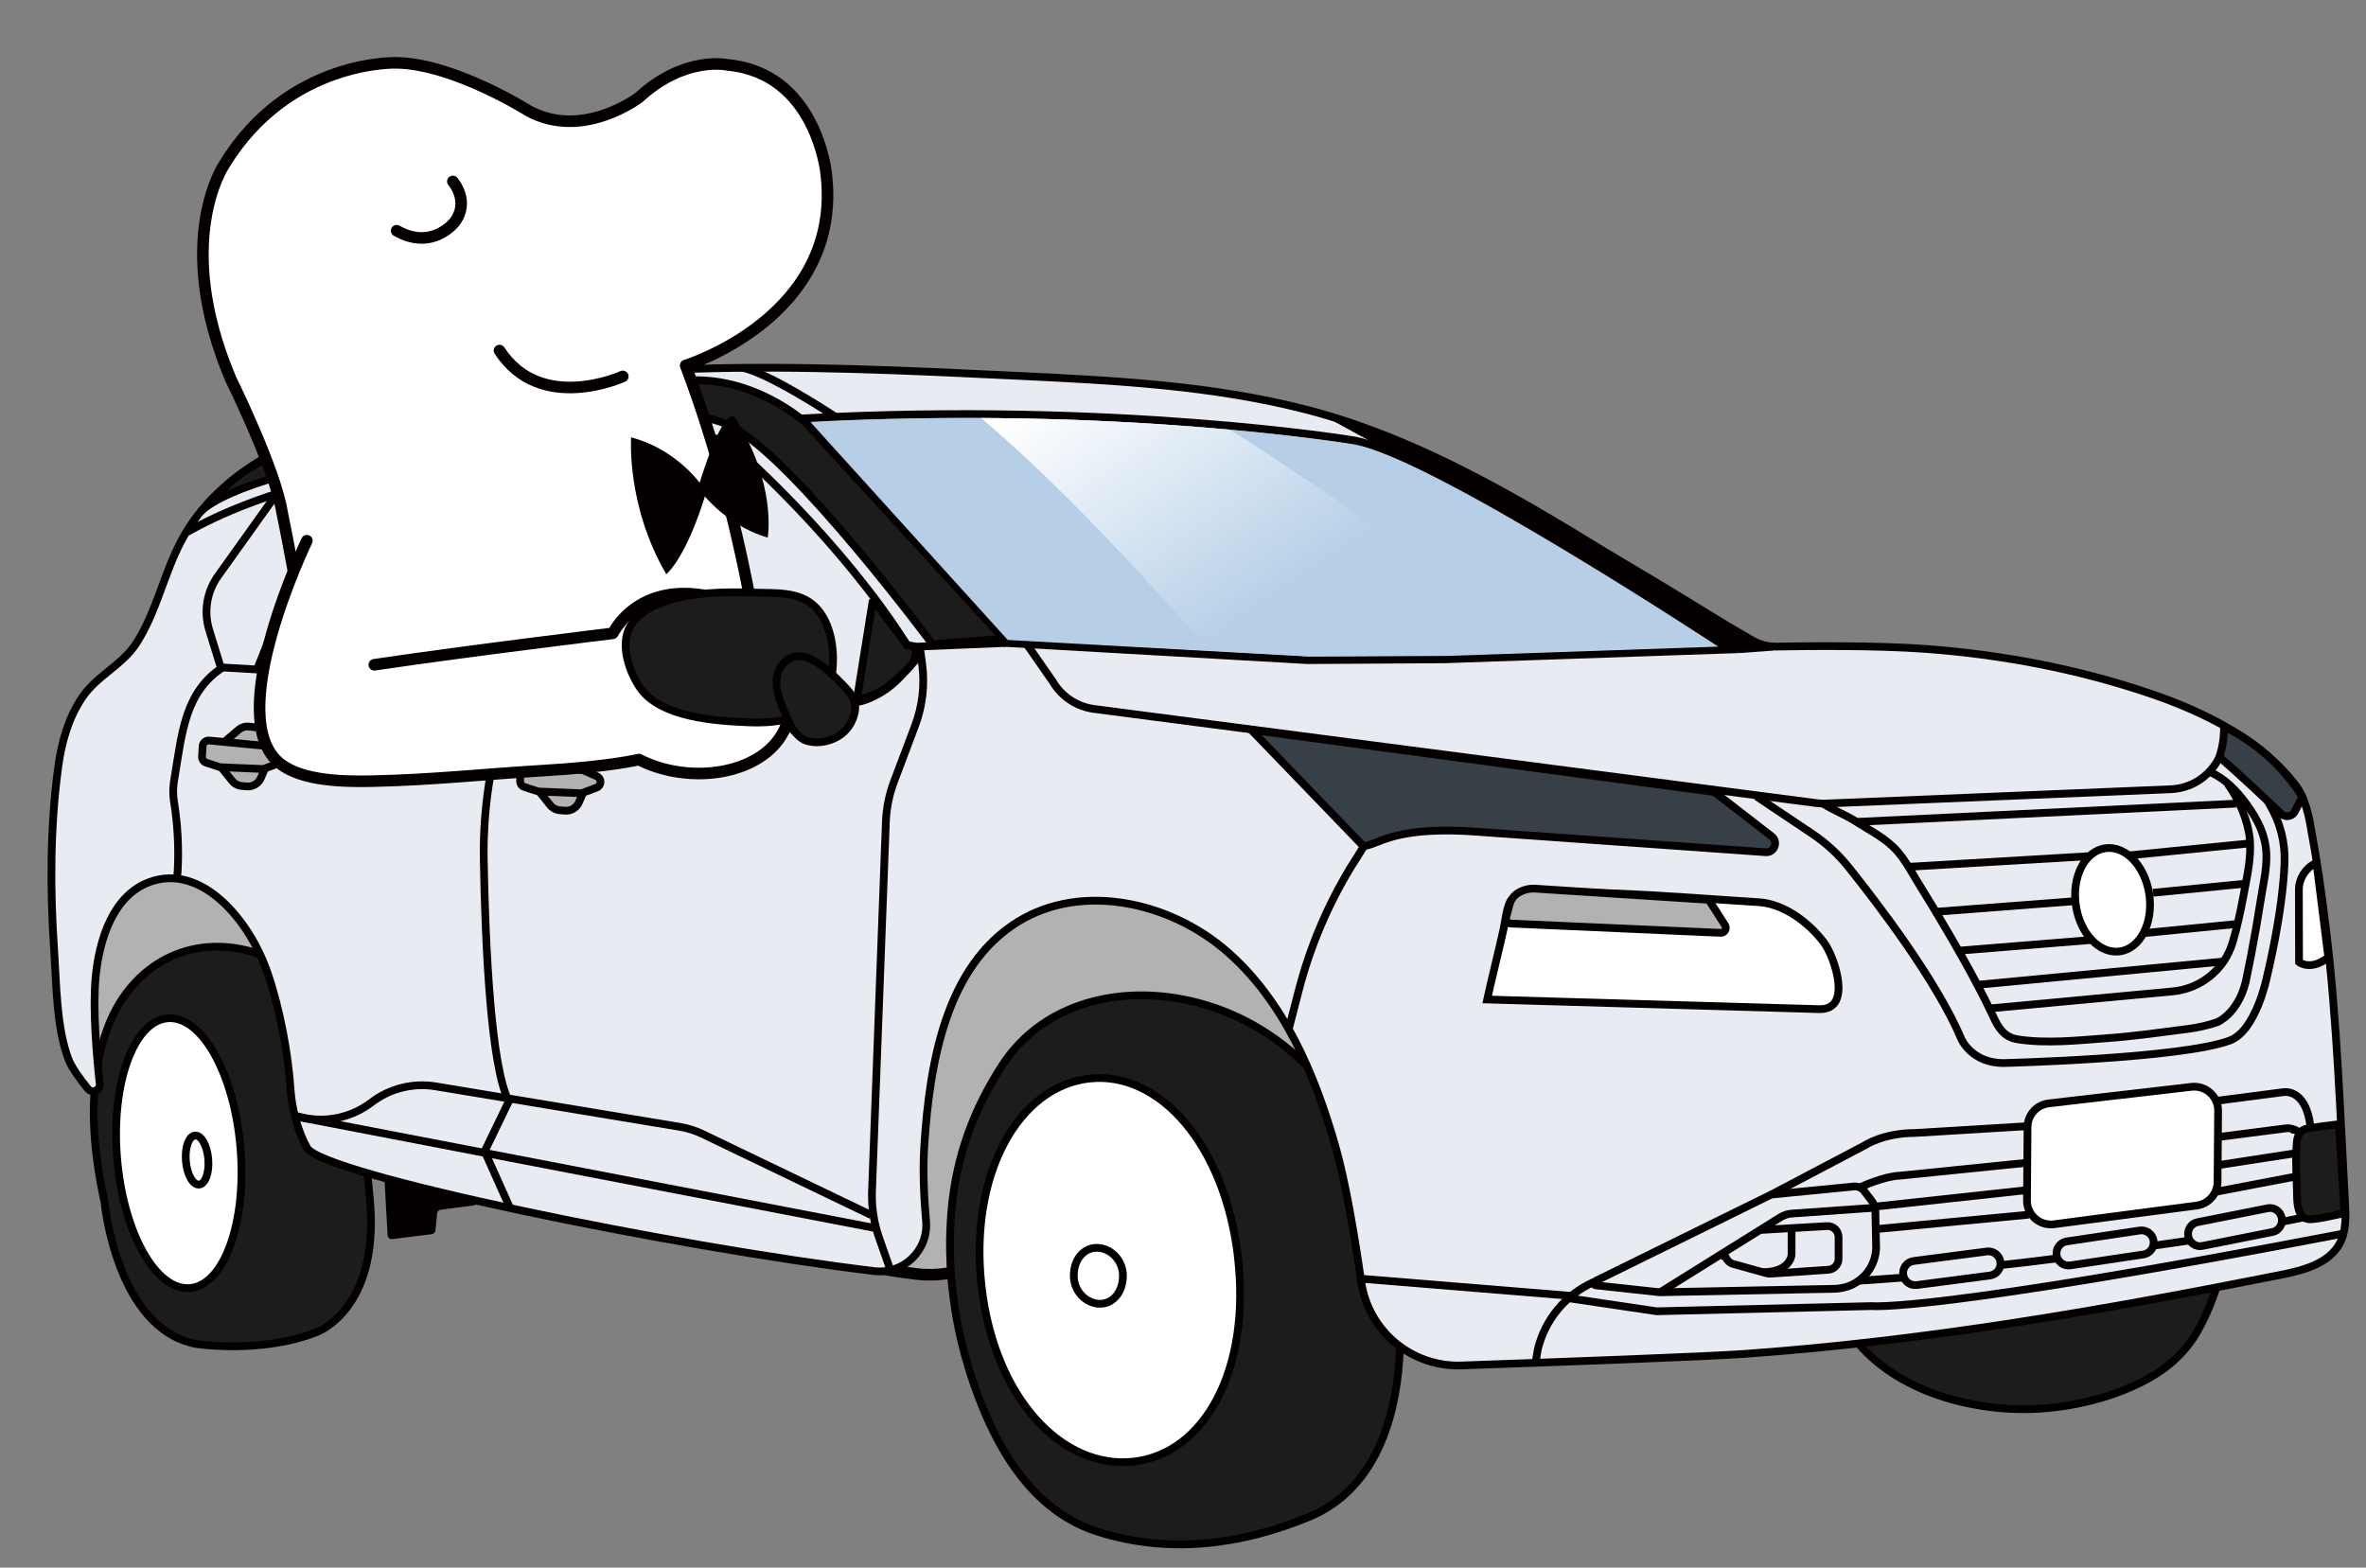<svg width="249" height="165" viewBox="0 0 249 165" fill="none" xmlns="http://www.w3.org/2000/svg">
<rect x="0" y="0" width="249" height="165" fill="#808080" stroke="none"/>
<path d="M194.303 139.643C194.425 139.618 195.4 141.2 195.526 141.351C200.173 146.87 208.75 148.884 215.664 148.191C219.222 147.833 222.838 146.862 225.993 145.154C228.195 143.964 230.054 142.26 231.289 140.071C232.699 137.568 233.515 134.902 234.277 132.081C234.326 131.898 234.261 131.677 234.118 131.706L194.307 139.643H194.303Z" fill="#1B1C1B" stroke="#040000" stroke-width="0.815" stroke-miterlimit="10"/>
<path d="M9.57 100.88L9.729 113.142L36.678 101.463C36.678 101.463 20.751 82.299 20.401 82.385C20.05 82.471 8.738 85.259 8.738 85.259L9.57 100.884V100.88Z" fill="#B2B2B2" stroke="#040000" stroke-width="1.223" stroke-miterlimit="10"/>
<path d="M95.306 129.904L92.245 132.958C92.326 133.186 91.177 133.471 96.5 134.095C98.001 134.27 99.525 134.152 100.984 133.74L149.894 119.958C149.894 119.958 132.145 88.394 132.243 88.047C136.804 72.031 95.127 99.363 95.127 99.363L95.302 129.9L95.306 129.904Z" fill="#B2B2B2" stroke="#040000" stroke-width="1.223" stroke-miterlimit="10"/>
<path d="M26.043 100.04C19.361 98.389 13.573 101.993 11.282 108.307C9.178 114.1 9.7 120.598 10.996 126.509C10.996 126.509 12.232 139.798 20.588 141.445C20.588 141.445 27.441 142.541 33.331 140.21C33.331 140.21 39.907 137.882 38.949 126.509C38.484 120.977 37.673 115.404 35.728 110.174C34.828 107.749 33.662 105.315 31.905 103.391C30.372 101.716 28.293 100.595 26.047 100.04H26.043Z" fill="#1B1C1B" stroke="#040000" stroke-width="0.815" stroke-miterlimit="10"/>
<path d="M19.991 135.572C23.576 135.275 25.957 128.678 25.308 120.836C24.659 112.994 21.227 106.878 17.641 107.175C14.056 107.471 11.675 114.069 12.324 121.91C12.973 129.752 16.405 135.869 19.991 135.572Z" fill="white" stroke="#040000" stroke-width="0.815" stroke-miterlimit="10"/>
<path d="M20.954 124.68C21.605 124.626 22.037 123.427 21.919 122.003C21.801 120.578 21.178 119.466 20.527 119.52C19.876 119.574 19.445 120.773 19.562 122.198C19.68 123.622 20.303 124.734 20.954 124.68Z" fill="white" stroke="#040000" stroke-width="0.815" stroke-miterlimit="10"/>
<path d="M41.272 130.422L45.451 129.9C45.646 129.876 45.801 129.717 45.822 129.521L46.001 127.711C46.022 127.515 46.172 127.356 46.368 127.332L49.861 126.871C50.33 126.81 50.367 126.142 49.906 126.032L41.003 123.904C40.726 123.838 40.461 124.059 40.477 124.344L40.791 130.022C40.804 130.271 41.024 130.455 41.268 130.422H41.272Z" fill="#040000"/>
<path d="M134.819 109.815C131.729 107.471 128.134 105.829 124.122 105.115C117.029 103.856 109.5 105.882 105.436 112.18C102.464 116.79 100.671 121.654 100.153 127.177C99.566 133.483 100.455 139.924 102.562 145.888C104.449 151.228 107.299 156.74 112.305 159.76C113.312 160.368 114.388 160.861 115.513 161.216C122.993 163.592 130.551 162.634 137.746 159.671C144.431 156.911 146.804 149.842 147.261 143.149C147.827 134.845 146.616 126.129 142.511 118.796C140.526 115.249 137.929 112.176 134.819 109.815Z" fill="#1B1C1B" stroke="#040000" stroke-width="0.815" stroke-miterlimit="10"/>
<path d="M10.495 114.071C10.572 114.768 9.688 115.139 9.248 114.593C8.441 113.598 7.556 112.392 7.23 111.552C5.925 108.189 5.942 103.57 5.697 99.999C5.257 93.591 5.269 87.056 6.133 80.673C6.476 78.141 7.201 75.561 8.64 73.421C10.206 71.093 12.88 70.025 14.392 67.64C16.524 64.285 17.27 60.262 19.157 56.781C23.14 49.414 31.566 45.693 39.638 43.455C61.561 37.381 84.401 38.469 106.875 39.545C117.16 40.039 127.53 40.544 137.501 43.12C150.681 46.524 162.674 54.196 174.218 61.411C176.248 62.679 181.935 65.973 184.418 67.404C185.188 67.848 186.064 68.072 186.957 68.056C189.962 67.999 197.352 67.909 202.66 68.301C210.65 68.892 218.652 70.404 226.242 72.981C232.1 74.97 238.072 77.958 241.708 82.805C242.413 83.746 242.886 85.418 243.102 86.6C243.901 90.97 244.252 93.416 244.819 98.038C245.948 107.239 246.331 118.123 246.792 126.545C246.869 127.988 246.934 129.513 246.274 130.801C245.157 132.978 242.45 133.699 240.053 134.176C221.212 137.919 202.782 141.131 183.623 142.501C179.522 142.794 164.047 143.361 153.811 143.719C148.557 143.903 144.003 140.104 143.253 134.898C142.56 130.071 141.606 124.397 140.547 120.675C138.37 113.044 135.121 105.372 129.141 100.154C123.16 94.936 113.882 92.845 107.128 97.015C99.574 101.683 97.837 111.772 97.271 120.634C97.108 123.182 97.23 125.962 97.458 128.478C97.744 131.588 95.094 134.16 91.992 133.785C70.937 131.25 33.927 123.643 32.329 120.83C31.367 119.138 30.718 116.721 30.588 114.781C30.323 110.786 29.438 106.114 28.134 102.331C26.238 96.824 21.188 90.819 15.725 92.841C11.93 94.243 10.45 98.813 10.063 102.841C9.741 106.224 10.177 111.189 10.495 114.071Z" fill="#E8EBF1" stroke="#040000" stroke-width="0.815" stroke-miterlimit="10"/>
<path d="M130.282 132.35C131.644 144.164 126.776 152.981 119.329 153.837C111.881 154.698 104.67 147.27 103.308 135.457C101.947 123.643 107.136 114.389 114.588 113.529C122.039 112.669 128.925 120.533 130.286 132.346L130.282 132.35Z" fill="white" stroke="#040000" stroke-width="0.815" stroke-miterlimit="10"/>
<path d="M118.179 134.274C118.179 135.942 117.184 137.226 115.758 137.226C114.331 137.226 113.006 135.942 113.006 134.274C113.006 132.607 114.005 131.339 115.431 131.339C116.858 131.339 118.179 132.611 118.179 134.274Z" fill="white" stroke="#040000" stroke-width="0.815" stroke-miterlimit="10"/>
<path d="M234.114 76.425C234.517 79.866 231.908 82.923 228.447 83.07L192.179 84.574C191.841 84.586 191.498 84.574 191.164 84.529L115.154 74.623C113.32 74.383 111.706 73.307 110.776 71.709L107.955 67.657" stroke="#040000" stroke-width="0.815" stroke-miterlimit="10"/>
<path d="M234.444 82.499C235.642 84.174 236.584 86.359 236.772 88.316C236.959 90.273 236.466 92.303 236.107 94.26C235.801 95.919 235.443 97.57 234.966 99.188C234.126 102.042 231.603 104.072 228.643 104.349L209.3 106.151" stroke="#040000" stroke-width="0.815" stroke-miterlimit="10"/>
<path d="M232.561 81.256C234.142 81.92 235.377 83.212 236.376 84.57C237.664 86.323 238.569 88.145 238.52 90.367C238.488 91.842 238.141 93.285 237.917 94.737C237.607 96.726 237.261 98.711 236.878 100.692C236.715 101.528 236.547 102.359 236.372 103.191C236.36 103.248 236.348 103.309 236.335 103.366C235.492 106.742 233.343 107.586 233.343 107.586C232.495 107.887 231.313 108.164 230.429 108.274C227.388 108.658 224.905 109.041 221.758 109.273C218.611 109.506 215.395 109.864 212.349 109.395C210.621 109.13 210.132 107.749 209.451 106.334C208.844 105.07 208.2 103.827 207.531 102.592C206.198 100.122 204.771 97.708 203.328 95.303C202.741 94.325 202.122 93.363 201.543 92.384C200.964 91.406 200.446 90.493 199.721 89.649C198.473 88.202 196.794 87.431 195.22 86.404C194.319 85.817 192.848 85.226 191.947 84.635" stroke="#040000" stroke-width="0.815" stroke-miterlimit="10"/>
<path d="M184.858 83.828L190.756 87.782C192.183 88.74 193.451 89.906 194.527 91.247C197.56 95.034 203.838 103.236 206.41 109.355C206.41 109.355 207.523 111.964 210.976 111.886C210.976 111.886 229.621 111.426 234.684 109.51C237.412 108.478 238.545 102.93 238.545 102.93C238.545 102.93 240.237 96.168 240.428 90.774C240.502 88.642 239.959 86.535 238.867 84.704L236.91 81.427" stroke="#040000" stroke-width="0.815" stroke-miterlimit="10"/>
<path d="M243.787 90.811L243.653 90.88C242.597 91.414 241.932 92.499 241.936 93.681L241.953 101.263C241.953 101.263 243.168 102.254 245.035 100.762L243.791 90.811H243.787Z" fill="white" stroke="#040000" stroke-width="0.815" stroke-miterlimit="10"/>
<path d="M231.179 126.888L216.165 128.857C214.649 129.057 213.307 127.866 213.32 126.338L213.381 118.617C213.389 117.345 214.347 116.281 215.611 116.134L230.628 114.393C232.133 114.218 233.449 115.4 233.437 116.917L233.376 124.405C233.364 125.665 232.43 126.725 231.179 126.888Z" fill="white" stroke="#040000" stroke-width="0.815" stroke-miterlimit="10"/>
<path d="M167.863 134.857L186.358 125.755L186.435 125.73L195.102 124.882C195.514 124.841 195.917 125.017 196.174 125.339L196.989 126.403C197.226 126.708 197.356 127.083 197.364 127.467L197.446 131.364C197.393 132.872 196.574 134.291 195.179 135.081C194.515 135.461 193.753 135.636 192.99 135.652L174.699 136.015H174.671L167.94 135.285C167.712 135.261 167.655 134.951 167.863 134.849V134.857Z" stroke="#040000" stroke-width="0.815" stroke-miterlimit="10"/>
<path d="M197.548 127.1L188.588 127.732C188.156 127.76 187.736 127.899 187.365 128.127L174.703 136.023" stroke="#040000" stroke-width="0.815" stroke-miterlimit="10"/>
<path d="M185.302 129.456L192.261 129.052C192.929 129.007 193.492 129.537 193.492 130.206V132.493C193.492 133.1 193.019 133.606 192.411 133.646L186.309 134.058C186.179 134.066 186.048 134.054 185.922 134.017L182.396 133.035C182.053 132.937 181.772 132.688 181.637 132.362L181.307 132.142" stroke="#040000" stroke-width="0.815" stroke-miterlimit="10"/>
<path d="M188.547 129.517V132.048C188.547 132.048 188.474 133.875 185.526 133.903" stroke="#040000" stroke-width="0.815" stroke-miterlimit="10"/>
<path d="M186.358 125.759L196.288 120.533C196.288 120.533 198.212 119.248 201.567 119.248L213.275 118.539" stroke="#040000" stroke-width="0.815" stroke-miterlimit="10"/>
<path d="M233.025 115.897L240.159 114.972C240.159 114.972 242.654 114.332 243.155 118.608" stroke="#040000" stroke-width="0.815" stroke-miterlimit="10"/>
<path d="M195.844 124.923C195.844 124.923 198.216 123.814 199.928 123.745L213.267 122.391" stroke="#040000" stroke-width="0.815" stroke-miterlimit="10"/>
<path d="M233.453 119.676L240.657 118.751C240.657 118.751 241.439 118.682 242.153 119.322" stroke="#040000" stroke-width="0.815" stroke-miterlimit="10"/>
<path d="M242.417 118.906C241.688 119.391 241.72 120.125 241.672 120.985C241.578 122.701 241.716 124.128 241.741 125.844C241.753 126.806 241.855 128.253 243.049 128.331C243.812 128.38 246.747 127.675 246.747 127.675L246.139 118.335C246.139 118.335 242.723 118.702 242.413 118.906H242.417Z" fill="#1B1C1B" stroke="#040000" stroke-width="0.815" stroke-miterlimit="10"/>
<path d="M213.499 127.85L197.503 129.362" stroke="#040000" stroke-width="0.815" stroke-miterlimit="10"/>
<path d="M213.267 125.269L197.503 126.982" stroke="#040000" stroke-width="0.815" stroke-miterlimit="10"/>
<path d="M233.453 122.632L241.798 121.348" stroke="#040000" stroke-width="0.815" stroke-miterlimit="10"/>
<path d="M233.164 125.445L241.798 123.798" stroke="#040000" stroke-width="0.815" stroke-miterlimit="10"/>
<path d="M195.681 134.8L200.373 134.466" stroke="#040000" stroke-width="0.815" stroke-miterlimit="10"/>
<path d="M209.769 133.198C210.124 133.267 216.353 132.468 216.353 132.468L209.769 133.198Z" fill="#1B1C1B"/>
<path d="M209.769 133.198C210.124 133.267 216.353 132.468 216.353 132.468" stroke="#040000" stroke-width="0.815" stroke-miterlimit="10"/>
<path d="M226.258 131.168L231.305 130.434" stroke="#040000" stroke-width="0.815" stroke-miterlimit="10"/>
<path d="M238.887 128.849L242.446 128.131" stroke="#040000" stroke-width="0.815" stroke-miterlimit="10"/>
<path d="M165.148 136.651L174.349 138.016L196.981 137.47C196.981 137.47 203.324 138.171 246.535 129.855" stroke="#040000" stroke-width="0.815" stroke-miterlimit="10"/>
<path d="M167.708 134.943C164.745 136.28 162.572 138.917 161.826 142.081L161.622 143.344" stroke="#040000" stroke-width="0.815" stroke-miterlimit="10"/>
<path d="M143.315 134.596L165.482 136.406" stroke="#040000" stroke-width="0.815" stroke-miterlimit="10"/>
<path d="M223.098 100.138C225.234 99.835 226.62 97.159 226.195 94.161C225.77 91.163 223.694 88.978 221.559 89.281C219.423 89.583 218.037 92.259 218.462 95.257C218.887 98.255 220.963 100.441 223.098 100.138Z" fill="white" stroke="#040000" stroke-width="0.815" stroke-miterlimit="10"/>
<path d="M235.32 84.586L195.322 86.51" stroke="#040000" stroke-width="0.815" stroke-miterlimit="10"/>
<path d="M219.769 90.118L200.772 91.239" stroke="#040000" stroke-width="0.815" stroke-miterlimit="10"/>
<path d="M218.407 94.847L203.736 95.968" stroke="#040000" stroke-width="0.815" stroke-miterlimit="10"/>
<path d="M220.091 98.935L206.223 100.056" stroke="#040000" stroke-width="0.815" stroke-miterlimit="10"/>
<path d="M235.402 97.252L225.622 98.214" stroke="#040000" stroke-width="0.815" stroke-miterlimit="10"/>
<path d="M236.364 93.004L226.585 93.966" stroke="#040000" stroke-width="0.815" stroke-miterlimit="10"/>
<path d="M236.926 88.752L224.02 90.036" stroke="#040000" stroke-width="0.815" stroke-miterlimit="10"/>
<path d="M234.199 101.181L207.988 103.664" stroke="#040000" stroke-width="0.815" stroke-miterlimit="10"/>
<path d="M185.062 94.957C187.764 95.116 190.406 97.134 191.971 99.229C193.023 100.631 195.033 106.31 191.462 106.216L156.51 105.201C156.934 103.256 157.819 99.702 158.243 97.757C158.442 96.836 158.52 95.731 158.936 94.883C159.902 92.918 178.152 94.549 185.058 94.957H185.062Z" fill="white" stroke="#040000" stroke-width="0.815" stroke-miterlimit="10"/>
<path d="M96.782 67.889L97.051 69.907C97.34 72.092 97.083 74.317 96.305 76.38L94.083 82.275C93.573 83.624 93.288 85.051 93.231 86.494L91.772 125.359C91.71 127.034 91.963 128.706 92.518 130.287L93.847 134.074" stroke="#040000" stroke-width="0.815" stroke-miterlimit="10"/>
<path d="M91.682 127.89L73.929 119.354C73.179 118.996 72.38 118.743 71.561 118.604L45.858 114.344C43.465 113.949 41.02 114.56 39.092 116.032C37.086 117.565 34.518 118.16 32.039 117.667L31.098 117.451" stroke="#040000" stroke-width="0.815" stroke-miterlimit="10"/>
<path d="M54.288 72.157C51.936 78.023 50.791 84.301 50.913 90.623C51.084 99.722 51.667 112.322 53.551 115.91L51.007 121.177L53.702 127.206" stroke="#040000" stroke-width="0.815" stroke-miterlimit="10"/>
<path d="M23.491 70.213C19.467 72.777 19.149 77.159 18.371 81.863C18.342 82.03 18.318 82.193 18.293 82.352C18.195 83.033 18.204 83.722 18.314 84.403C18.705 86.816 18.831 89.266 18.697 91.708L18.615 92.49" stroke="#040000" stroke-width="0.815" stroke-miterlimit="10"/>
<path d="M23.699 78.011L25.105 76.816C25.415 76.551 25.819 76.429 26.222 76.474L26.752 76.531C27.38 76.6 27.893 77.061 28.032 77.677L28.244 78.618" fill="#B2B2B2"/>
<path d="M23.699 78.011L25.105 76.816C25.415 76.551 25.819 76.429 26.222 76.474L26.752 76.531C27.38 76.6 27.893 77.061 28.032 77.677L28.244 78.618" stroke="#040000" stroke-width="0.815" stroke-miterlimit="10"/>
<path d="M23.267 80.742L24.42 82.181C24.673 82.499 25.048 82.695 25.452 82.727L25.982 82.772C26.609 82.825 27.201 82.471 27.453 81.892L27.836 81.007" fill="#B2B2B2"/>
<path d="M23.267 80.742L24.42 82.181C24.673 82.499 25.048 82.695 25.452 82.727L25.982 82.772C26.609 82.825 27.201 82.471 27.453 81.892L27.836 81.007" stroke="#040000" stroke-width="0.815" stroke-miterlimit="10"/>
<path d="M27.849 80.893L29.304 80.347C29.557 80.253 29.724 80.012 29.724 79.739C29.724 79.482 29.569 79.246 29.332 79.144L27.942 78.541C27.881 78.512 27.816 78.496 27.747 78.492L22.032 77.942C21.665 77.905 21.343 78.182 21.322 78.549L21.261 79.625C21.245 79.919 21.428 80.188 21.709 80.277L23.083 80.722C23.14 80.738 23.197 80.75 23.254 80.754L27.588 80.934C27.673 80.934 27.759 80.921 27.84 80.893H27.849Z" fill="#B2B2B2" stroke="#040000" stroke-width="0.815" stroke-miterlimit="10"/>
<path d="M57.175 80.567L58.581 79.373C58.891 79.108 59.294 78.985 59.698 79.03L60.228 79.087C60.856 79.156 61.369 79.617 61.508 80.233L61.72 81.174" fill="#B2B2B2"/>
<path d="M57.175 80.567L58.581 79.373C58.891 79.108 59.294 78.985 59.698 79.03L60.228 79.087C60.856 79.156 61.369 79.617 61.508 80.233L61.72 81.174" stroke="#040000" stroke-width="0.815" stroke-miterlimit="10"/>
<path d="M56.743 83.298L57.896 84.737C58.149 85.055 58.524 85.251 58.928 85.283L59.458 85.328C60.085 85.381 60.676 85.026 60.929 84.448L61.312 83.563" fill="#B2B2B2"/>
<path d="M56.743 83.298L57.896 84.737C58.149 85.055 58.524 85.251 58.928 85.283L59.458 85.328C60.085 85.381 60.676 85.026 60.929 84.448L61.312 83.563" stroke="#040000" stroke-width="0.815" stroke-miterlimit="10"/>
<path d="M61.325 83.449L62.78 82.903C63.033 82.809 63.2 82.568 63.2 82.295C63.2 82.038 63.045 81.802 62.808 81.7L61.418 81.097C61.357 81.068 61.292 81.052 61.223 81.048L55.507 80.498C55.141 80.461 54.819 80.738 54.798 81.105L54.737 82.181C54.721 82.475 54.904 82.744 55.185 82.833L56.559 83.278C56.616 83.294 56.673 83.306 56.73 83.31L61.064 83.49C61.149 83.49 61.235 83.477 61.316 83.449H61.325Z" fill="#B2B2B2" stroke="#040000" stroke-width="0.815" stroke-miterlimit="10"/>
<path d="M105.835 67.673L137.603 69.483L151.985 69.397L181.829 68.37C181.829 68.37 150.126 47.478 142.352 46.328C142.352 46.328 117.559 42.248 84.483 44.033L105.835 67.673Z" fill="#B2B2B2" stroke="#040000" stroke-width="0.815" stroke-miterlimit="10"/>
<path d="M87.854 43.825C87.854 43.825 80.892 39.211 78.087 38.701L87.854 43.825Z" fill="#B2B2B2"/>
<path d="M87.854 43.825C87.854 43.825 80.892 39.211 78.087 38.701" stroke="#040000" stroke-width="0.815" stroke-miterlimit="10"/>
<path d="M105.835 67.673L96.46 68.064L95.469 67.909C88.572 56.976 77.957 47.637 77.957 47.637C73.819 43.712 60.55 45.619 60.55 45.619C55.666 45.725 36.776 50.075 36.776 50.075C26.483 51.881 19.704 56.002 19.704 56.002" stroke="#040000" stroke-width="0.815" stroke-miterlimit="10"/>
<path d="M29.031 52.101L22.941 60.629C21.762 62.276 21.424 64.383 22.019 66.32L23.23 70.241L82.131 73.743" stroke="#040000" stroke-width="0.815" stroke-miterlimit="10"/>
<path d="M38.672 49.716L34.033 58.032C33.731 58.57 33.527 59.157 33.429 59.765L31.672 70.412L27.111 70.306L31.587 59.076L36.491 50.344L38.786 49.794" fill="#1B1C1B"/>
<path d="M38.672 49.716L34.033 58.032C33.731 58.57 33.527 59.157 33.429 59.765L31.672 70.412L27.111 70.306L31.587 59.076L36.491 50.344L38.786 49.794" stroke="#040000" stroke-width="0.815" stroke-miterlimit="10"/>
<path d="M32.076 70.225L33.784 59.887C33.882 59.296 34.081 58.729 34.371 58.207L38.798 49.977C44.044 48.889 49.283 47.727 54.57 46.858C55.479 46.708 56.588 46.553 57.493 46.394C57.615 46.373 59.979 46.076 59.979 46.043C59.979 46.043 54.215 62.272 54.733 71.546L32.072 70.225H32.076Z" fill="#B6CFE7"/>
<path d="M55.035 71.839C55.035 60.164 60.428 45.929 60.428 45.929L62.641 45.66C62.641 45.66 57.754 65.382 58.712 72.067L55.039 71.839H55.035Z" fill="#1B1C1B" stroke="#040000" stroke-width="0.815" stroke-miterlimit="10"/>
<path d="M52.014 71.839C52.014 60.164 58.345 46.064 58.345 46.064L60.358 45.929C60.358 45.929 54.305 65.382 55.259 72.067L52.014 71.839Z" fill="#1B1C1B" stroke="#040000" stroke-width="0.815" stroke-miterlimit="10"/>
<path d="M96.741 69.079C95.758 70.062 94.91 71.195 93.838 72.088C92.542 73.164 90.695 74.081 88.967 73.996" stroke="#040000" stroke-width="0.815" stroke-miterlimit="10"/>
<path d="M91.861 63.136L90.182 73.629C91.874 73.4 93.251 72.528 94.43 71.415C94.976 70.897 95.599 70.433 96.019 69.797C96.394 69.226 96.765 67.901 95.498 67.946C95.498 67.946 95.493 67.946 95.489 67.946L91.861 63.14V63.136Z" fill="#1B1C1B" stroke="#040000" stroke-width="0.815" stroke-miterlimit="10"/>
<path d="M98.123 67.808L105.628 67.229L84.842 44.543C84.842 44.543 79.983 40.018 73.228 40.018C73.228 40.018 45.981 41.849 30.971 46.614L26.711 49.007C25.521 49.651 24.278 50.642 23.348 51.624L21.11 53.858C26.512 48.505 59.706 44.352 59.706 44.352C73.289 42.122 77.113 44.987 77.113 44.987C83.586 48.277 98.127 67.803 98.127 67.803" fill="#1B1C1B"/>
<path d="M98.123 67.808L105.628 67.229L84.842 44.543C84.842 44.543 79.983 40.018 73.228 40.018C73.228 40.018 45.981 41.849 30.971 46.614L26.711 49.007C25.521 49.651 24.278 50.642 23.348 51.624L21.11 53.858C26.512 48.505 59.706 44.352 59.706 44.352C73.289 42.122 77.113 44.987 77.113 44.987C83.586 48.277 98.127 67.803 98.127 67.803" stroke="#040000" stroke-width="0.815" stroke-miterlimit="10"/>
<path d="M138.186 43.141L144.709 46.716L183.117 68.733L186.639 68.472C186.639 68.472 149.274 44.396 138.186 43.145V43.141Z" fill="#040000"/>
<path d="M106.064 67.359L137.787 69.108L152.25 69.038L180.83 68.06C180.83 68.06 150.314 47.963 142.536 46.818C142.536 46.818 118.383 42.656 85.306 44.441L106.06 67.363L106.064 67.359Z" fill="#B6CFE7"/>
<path d="M129.344 45.216C122.655 44.604 113.723 44.042 103.255 43.997C112.056 51.498 119.708 60.03 127.457 68.537L137.787 69.108L152.25 69.039L163.868 68.639C155.903 63.03 132.846 47.115 129.34 45.22L129.344 45.216Z" fill="url(#paint0_linear_648_5429)"/>
<path d="M55.454 46.797L41.423 49.48L38.211 57.938C37.742 59.174 37.441 60.462 37.318 61.778L36.466 70.808L51.953 71.868L52.026 62.692C52.047 60.425 52.356 58.171 52.952 55.986L55.459 46.793L55.454 46.797Z" fill="url(#paint1_linear_648_5429)"/>
<path d="M31.053 117.504L92.032 129.244" stroke="#040000" stroke-width="0.815" stroke-miterlimit="10"/>
<path d="M179.978 94.936L181.544 97.382C181.772 97.737 181.503 98.201 181.083 98.185L158.993 97.207C158.658 97.191 158.426 96.873 158.512 96.551L158.878 95.177C159.009 94.696 159.315 94.276 159.735 94.007C160.281 93.66 160.925 93.493 161.573 93.534L179.575 94.692C179.742 94.704 179.893 94.79 179.982 94.932L179.978 94.936Z" fill="#B2B2B2" stroke="#040000" stroke-width="0.815" stroke-miterlimit="10"/>
<path d="M155.446 87.546L185.767 89.694C186.708 89.812 187.202 88.61 186.452 88.031L180.431 83.367L131.688 76.825L143.282 88.85C143.445 88.989 143.669 89.042 143.877 88.989C145.41 88.614 147.318 86.955 155.442 87.542L155.446 87.546Z" fill="#364046" stroke="#040000" stroke-width="0.815" stroke-miterlimit="10"/>
<path d="M143.628 88.936L142.189 91.223C139.719 95.279 137.86 99.673 136.674 104.271L135.659 108.201" stroke="#040000" stroke-width="0.815" stroke-miterlimit="10"/>
<path d="M241.46 85.516L242.283 83.885C242.283 83.885 239.784 79.254 234.073 76.486L234.028 77.297C233.996 77.942 233.885 78.582 233.71 79.205L233.576 79.682C233.576 79.682 236.054 81.802 240.057 85.65C240.465 86.046 241.133 85.98 241.46 85.516Z" fill="#364046" stroke="#040000" stroke-width="0.815" stroke-miterlimit="10"/>
<path d="M225.192 129.514L217.511 130.662C216.814 130.766 216.334 131.415 216.438 132.112C216.542 132.809 217.192 133.29 217.889 133.186L225.569 132.038C226.266 131.934 226.746 131.284 226.642 130.587C226.538 129.89 225.889 129.41 225.192 129.514Z" fill="#E8EBF1" stroke="#040000" stroke-width="0.815" stroke-miterlimit="10"/>
<path d="M209.095 131.722L201.395 132.724C200.696 132.815 200.203 133.456 200.294 134.154C200.385 134.853 201.025 135.346 201.724 135.255L209.425 134.252C210.124 134.161 210.616 133.521 210.525 132.822C210.434 132.123 209.794 131.631 209.095 131.722Z" fill="#E8EBF1" stroke="#040000" stroke-width="0.815" stroke-miterlimit="10"/>
<path d="M239.16 129.672L231.762 131.143C231.089 131.278 230.433 130.825 230.298 130.132C230.16 129.439 230.592 128.771 231.264 128.64L238.663 127.169C239.336 127.034 239.992 127.487 240.127 128.18C240.265 128.873 239.833 129.541 239.16 129.672Z" fill="#E8EBF1" stroke="#040000" stroke-width="0.815" stroke-miterlimit="10"/>
<path d="M72.164 38.465C72.164 38.465 88.8 33.337 86.945 18.242C86.945 18.242 85.922 7.72 76.603 6.836C76.603 6.836 72.107 5.8 67.252 10.252C67.252 10.252 61.373 14.761 55.662 11.687C55.662 11.687 47.864 6.746 41.798 6.612C41.798 6.612 30.388 6.163 23.581 17.349C23.581 17.349 18.122 25.363 24.29 39.912C24.29 39.912 28.953 49.337 29.679 53.895C29.679 53.895 31.485 62.5 32.801 71.945L79.22 64.546C77.753 56.516 75.531 47.372 72.16 38.465H72.164Z" fill="white" stroke="#050000" stroke-width="1.219" stroke-linecap="round" stroke-linejoin="round"/>
<path d="M47.66 19.098C47.66 19.098 49.503 21.197 47.84 23.378C47.84 23.378 45.508 26.423 41.745 24.283" stroke="#050000" stroke-width="1.219" stroke-linecap="round" stroke-linejoin="round"/>
<path d="M65.54 39.619C65.54 39.619 56.902 43.581 52.568 36.896" stroke="#050000" stroke-width="1.219" stroke-linecap="round" stroke-linejoin="round"/>
<path d="M66.42 46.031C66.42 46.031 65.89 53.185 70.118 60.437C70.118 60.437 72.192 58.855 74.329 51.791C74.329 51.791 71.858 47.49 66.42 46.031Z" fill="#050000"/>
<path d="M80.794 56.585C80.794 56.585 81.805 50.927 77.28 43.854C77.28 43.854 76.171 42.525 73.456 51.359C73.456 51.359 76.114 55.223 80.794 56.585Z" fill="#050000"/>
<path d="M32.296 56.911C32.296 56.911 23.246 75.638 29.544 80.424C31.848 82.173 36.022 82.291 39.238 82.218C45.622 82.079 50.648 81.496 57.407 81.093C64.227 80.689 67.24 79.943 67.24 79.943C71.976 82.373 78.568 81.781 81.601 78.268C85.657 73.567 81.768 64.705 75.531 62.985C70.264 61.534 66.4 63.319 64.48 66.662C64.48 66.662 49.686 68.451 39.393 69.968" fill="white"/>
<path d="M32.296 56.911C32.296 56.911 23.246 75.638 29.544 80.424C31.848 82.173 36.022 82.291 39.238 82.218C45.622 82.079 50.648 81.496 57.407 81.093C64.227 80.689 67.24 79.943 67.24 79.943C71.976 82.373 78.568 81.781 81.601 78.268C85.657 73.567 81.768 64.705 75.531 62.985C70.264 61.534 66.4 63.319 64.48 66.662C64.48 66.662 49.686 68.451 39.393 69.968" stroke="#050000" stroke-width="1.219" stroke-linecap="round" stroke-linejoin="round"/>
<path d="M80.688 76.017C80.088 76.054 79.485 76.058 78.898 76.034C75.348 75.887 69.437 75.54 67.301 72.304C66.094 70.478 65.067 67.367 66.64 65.451C67.456 64.457 68.613 63.792 69.828 63.368C72.885 62.304 76.249 62.28 79.444 62.378C81.556 62.443 84.084 62.227 85.743 63.825C87.536 65.549 87.907 68.696 87.552 71.028C87.002 74.627 83.863 75.822 80.692 76.017H80.688Z" fill="#1B1C1B" stroke="#040000" stroke-width="0.815" stroke-miterlimit="10"/>
<path d="M83.839 77.253C83.236 76.596 82.865 75.675 82.53 74.872C82.058 73.735 81.54 72.467 81.776 71.211C81.996 70.021 82.958 68.973 84.242 69.075C84.801 69.12 85.331 69.344 85.812 69.626C86.933 70.274 87.846 71.207 88.739 72.129C89.517 72.932 90.174 73.706 89.966 74.905C89.807 75.83 89.273 76.731 88.515 77.293C87.589 77.982 86.248 78.312 85.115 78.035C84.593 77.909 84.177 77.624 83.835 77.253H83.839Z" fill="#1B1C1B" stroke="#040000" stroke-width="0.815" stroke-miterlimit="10"/>
<defs>
<linearGradient id="paint0_linear_648_5429" x1="119.092" y1="34.992" x2="143.461" y2="70.901" gradientUnits="userSpaceOnUse">
<stop stop-color="white"/>
<stop offset="0.73" stop-color="white" stop-opacity="0"/>
</linearGradient>
<linearGradient id="paint1_linear_648_5429" x1="40.559" y1="50.845" x2="51.5" y2="66.968" gradientUnits="userSpaceOnUse">
<stop stop-color="white"/>
<stop offset="0.73" stop-color="white" stop-opacity="0"/>
</linearGradient>
</defs>
</svg>
